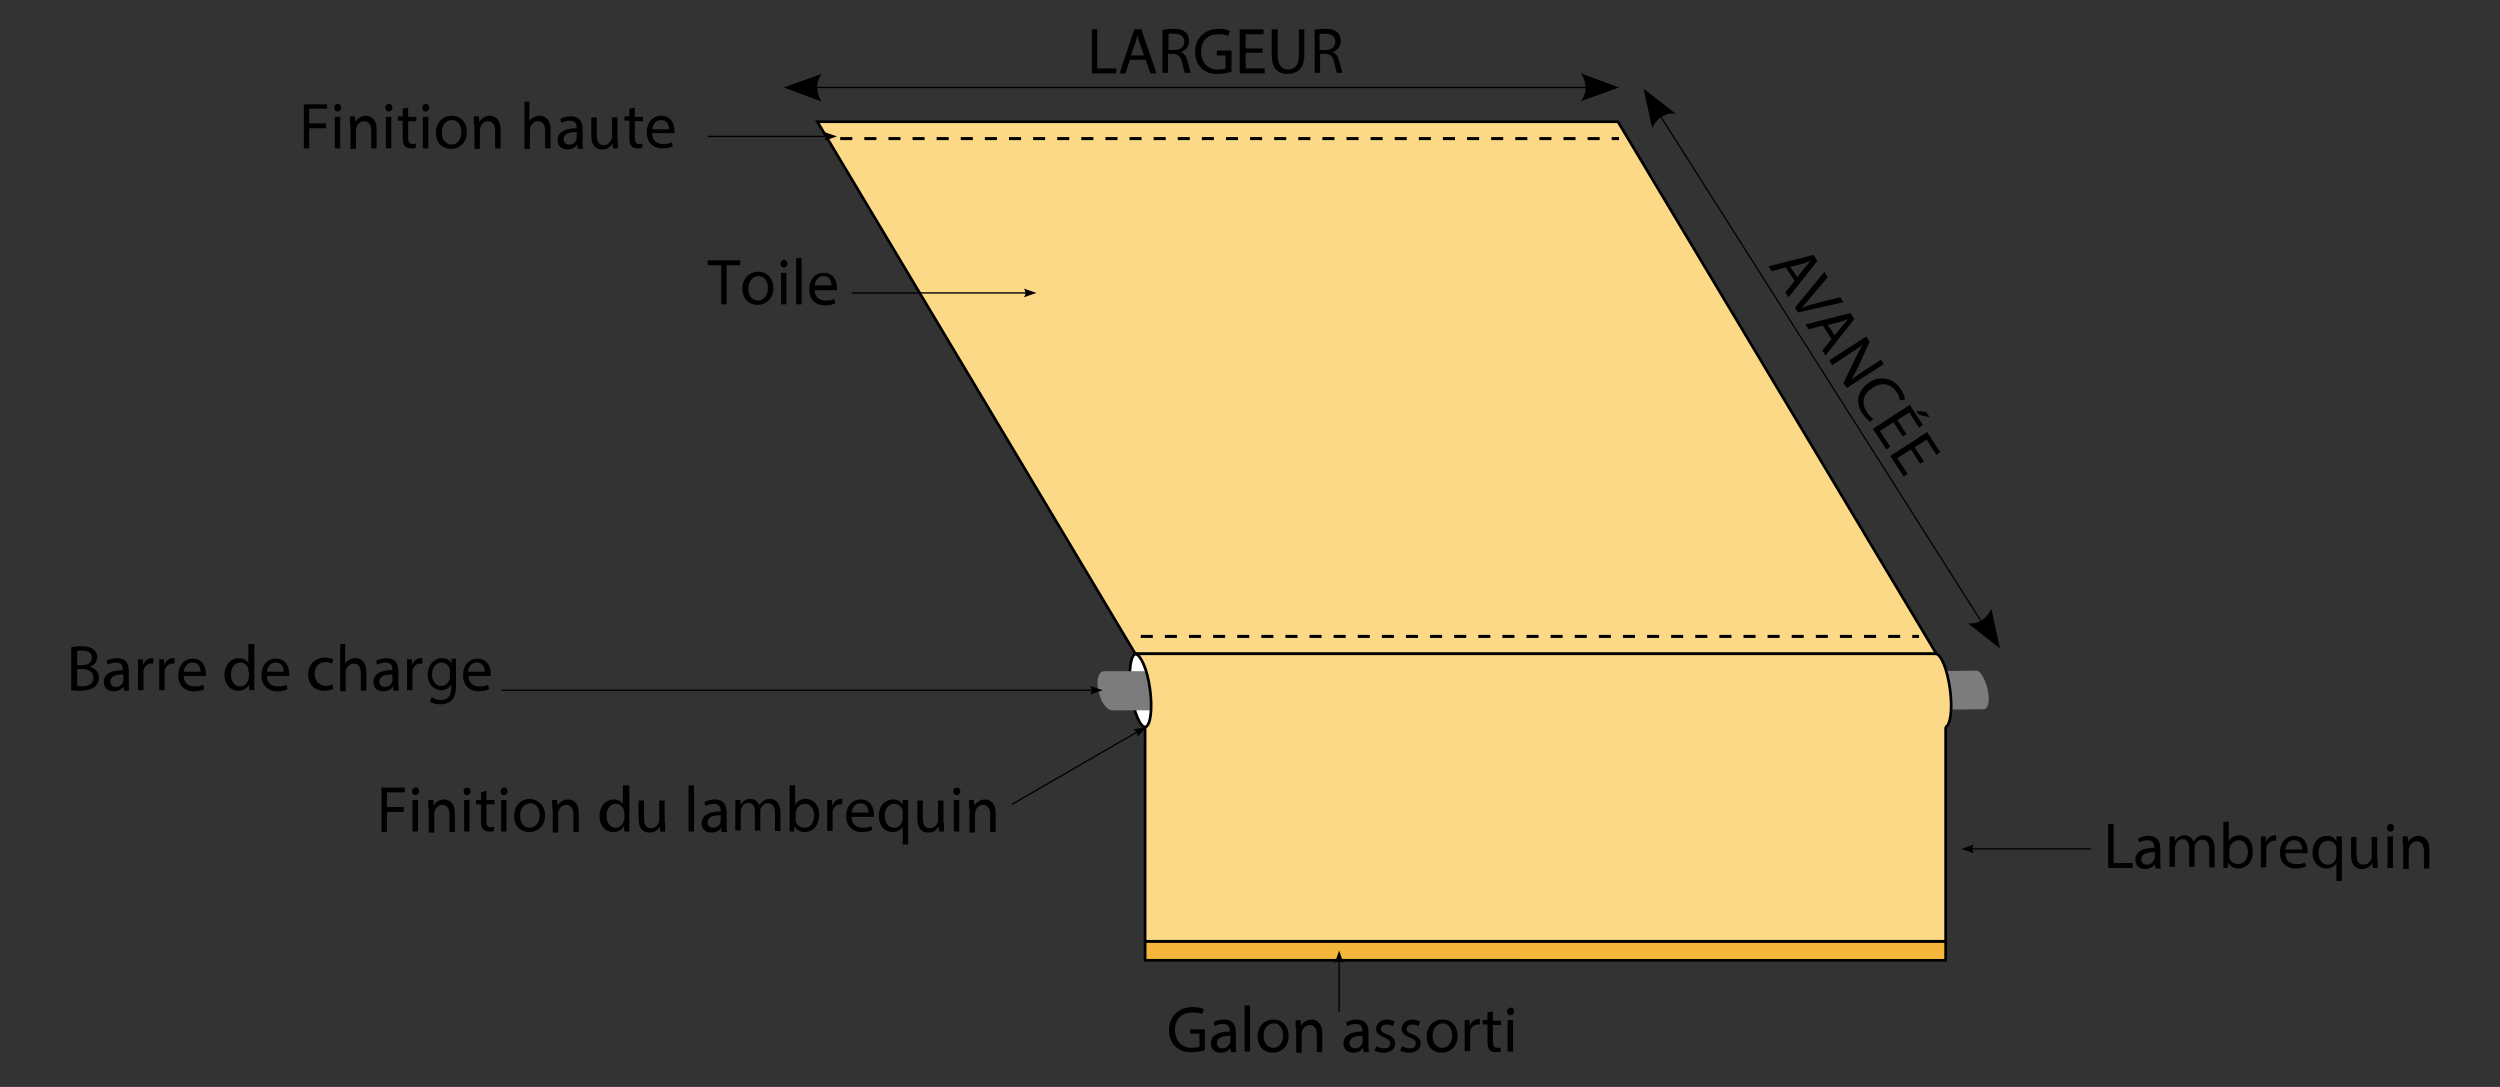 <?xml version="1.0" encoding="UTF-8"?> <svg xmlns="http://www.w3.org/2000/svg" xml:space="preserve" id="Calque_1" x="0" y="0" style="enable-background:new 0 0 460 200" version="1.1" viewBox="0 0 460 200"><rect x="0" y="0" width="460" height="200" fill="#333333" stroke="none"/><style>.st10,.st9{fill:none;stroke:#000;stroke-width:.25;stroke-miterlimit:10}.st10{fill:#fbd986;stroke-width:.5}.st11,.st12{fill:none;stroke:#000;stroke-width:.233}.st12{stroke-width:.559;stroke-miterlimit:10;stroke-dasharray:2.218,2.218}.st17{fill:#7c7c7c}</style><path d="M365.5 126c-.1-.3-.2-.5-.3-.8-.5-1.1-1-1.8-1.5-1.8l-8.8.1c1 1.9 1.7 5 1.6 7.1l8.5-.1c.1 0 .2 0 .3-.1.8-.4.8-2.4.2-4.4z" class="st17"></path><path d="m356.3 120.3-58.6-97.9H150.4l58.5 97.9z" class="st10"></path><path d="M154.6 25.5h143.3M209.9 117.1h143.2" class="st12"></path><path d="M210.7 173.2H358v3.5H210.7z" style="fill:#f4b73c;stroke:#000;stroke-width:.5;stroke-miterlimit:10"></path><path d="M149.3 16.1h145.1" class="st11"></path><path d="m144.2 16.1 7 2.6s-1.9-2.6 0-5.1l-7 2.5M297.9 16.1l-7-2.6s1.9 2.6 0 5.1l7-2.5M200.9 5.4h1v7.2h3.5v.9h-4.5V5.4zM207.9 11l-.8 2.5H206l2.7-8.1h1.3l2.8 8.1h-1.1l-.9-2.5h-2.9zm2.6-.8-.8-2.3c-.2-.5-.3-1-.4-1.5-.1.5-.2 1-.4 1.5l-.8 2.3h2.4zM213.9 5.5c.5-.1 1.3-.2 2-.2 1.1 0 1.8.2 2.3.7.4.4.6.9.6 1.5 0 1.1-.7 1.8-1.5 2.1.6.2 1 .8 1.2 1.6.3 1.1.5 1.9.6 2.2H218c-.1-.2-.3-.9-.5-1.9-.2-1.1-.7-1.5-1.6-1.6h-1v3.5h-1V5.5zm1.1 3.7h1.1c1.1 0 1.8-.6 1.8-1.5 0-1.1-.8-1.5-1.9-1.5-.5 0-.9 0-1 .1v2.9zM226.5 13.2c-.5.2-1.4.4-2.5.4-1.2 0-2.2-.3-3-1.1-.7-.7-1.1-1.7-1.1-3 0-2.4 1.7-4.2 4.4-4.2.9 0 1.7.2 2 .4l-.3.9c-.4-.2-1-.3-1.8-.3-2 0-3.2 1.2-3.2 3.2s1.2 3.3 3.1 3.3c.7 0 1.1-.1 1.4-.2v-2.4h-1.6v-.9h2.7v3.9zM232.3 9.7h-3.1v2.9h3.5v.9h-4.6V5.4h4.4v.9h-3.3v2.6h3.1v.8zM235.1 5.4v4.8c0 1.8.8 2.6 1.9 2.6 1.2 0 2-.8 2-2.6V5.4h1v4.7c0 2.5-1.3 3.5-3.1 3.5-1.7 0-2.9-.9-2.9-3.5V5.4h1.1zM241.8 5.5c.5-.1 1.3-.2 2-.2 1.1 0 1.8.2 2.3.7.4.4.6.9.6 1.5 0 1.1-.7 1.8-1.5 2.1.6.2 1 .8 1.2 1.6.3 1.1.5 1.9.6 2.2h-1c-.1-.2-.3-.9-.5-1.9-.2-1.1-.7-1.5-1.6-1.6h-1v3.5h-1V5.5zm1 3.7h1.1c1.1 0 1.8-.6 1.8-1.5 0-1.1-.8-1.5-1.9-1.5-.5 0-.9 0-1 .1v2.9zM132.7 48.8h-2.5v-.9h6v.9h-2.5V56h-1v-7.2zM142.3 53c0 2.1-1.5 3.1-2.9 3.1-1.6 0-2.8-1.1-2.8-3s1.3-3.1 2.9-3.1c1.7 0 2.8 1.3 2.8 3zm-4.6.1c0 1.3.7 2.2 1.8 2.2 1 0 1.8-.9 1.8-2.3 0-1-.5-2.2-1.7-2.2-1.3 0-1.9 1.2-1.9 2.3zM144.9 48.5c0 .4-.3.7-.7.7-.4 0-.6-.3-.6-.7 0-.4.3-.7.7-.7.3.1.6.4.6.7zm-1.2 7.5v-5.8h1V56h-1zM146.5 47.5h1V56h-1v-8.5zM149.9 53.3c0 1.4.9 2 2 2 .8 0 1.2-.1 1.6-.3l.2.8c-.4.2-1 .4-1.9.4-1.8 0-2.9-1.2-2.9-2.9 0-1.8 1-3.1 2.7-3.1 1.9 0 2.4 1.7 2.4 2.7v.5h-4.1zm3.1-.8c0-.7-.3-1.7-1.5-1.7-1.1 0-1.5 1-1.6 1.7h3.1zM55.8 19.2h4.4v.8h-3.3v2.7H60v.9h-3.1v3.7h-1v-8.1zM62.8 19.8c0 .4-.3.7-.7.7-.4 0-.6-.3-.6-.7 0-.4.3-.7.7-.7.3.1.6.3.6.7zm-1.2 7.5v-5.8h1v5.8h-1zM64.4 23v-1.6h.9l.1 1c.3-.5 1-1.1 1.9-1.1.8 0 2 .5 2 2.5v3.5h-1V24c0-.9-.4-1.7-1.3-1.7-.7 0-1.2.5-1.4 1.1 0 .1-.1.3-.1.5v3.5h-1V23zM72.2 19.8c0 .4-.3.7-.7.7-.4 0-.6-.3-.6-.7 0-.4.3-.7.7-.7.4.1.6.3.6.7zM71 27.3v-5.8h1v5.8h-1zM75.1 19.8v1.7h1.5v.8h-1.5v3.1c0 .7.2 1.1.8 1.1.3 0 .5 0 .6-.1v.8c-.2.1-.5.1-.9.1-.5 0-.9-.2-1.1-.4-.3-.3-.4-.8-.4-1.5v-3.2h-.9v-.8h.9V20l1-.2zM79 19.8c0 .4-.3.7-.7.7-.4 0-.6-.3-.6-.7 0-.4.3-.7.7-.7.3.1.6.3.6.7zm-1.2 7.5v-5.8h1v5.8h-1zM85.9 24.3c0 2.1-1.5 3.1-2.9 3.1-1.6 0-2.8-1.1-2.8-3s1.3-3.1 2.9-3.1c1.7 0 2.8 1.2 2.8 3zm-4.6.1c0 1.3.7 2.2 1.8 2.2 1 0 1.8-.9 1.8-2.3 0-1-.5-2.2-1.7-2.2-1.4 0-1.9 1.2-1.9 2.3zM87.2 23v-1.6h.9l.1 1c.3-.5 1-1.1 1.9-1.1.8 0 2 .5 2 2.5v3.5h-1V24c0-.9-.4-1.7-1.3-1.7-.7 0-1.2.5-1.4 1.1 0 .1-.1.3-.1.5v3.5h-1V23zM96.4 18.7h1v3.6c.2-.3.4-.6.8-.7.3-.2.7-.3 1.1-.3.8 0 2 .5 2 2.5v3.5h-1V24c0-.9-.4-1.7-1.3-1.7-.7 0-1.2.5-1.4 1.1-.1.1-.1.3-.1.5v3.5h-1v-8.7zM106.3 27.3l-.1-.7c-.3.5-.9.9-1.8.9-1.2 0-1.8-.8-1.8-1.7 0-1.4 1.2-2.2 3.5-2.2v-.1c0-.5-.1-1.3-1.3-1.3-.5 0-1.1.2-1.5.4l-.2-.7c.5-.3 1.2-.5 1.9-.5 1.8 0 2.2 1.2 2.2 2.4V26c0 .5 0 1 .1 1.4h-1zm-.2-3c-1.1 0-2.4.2-2.4 1.3 0 .7.5 1 1 1 .8 0 1.2-.5 1.4-1v-1.3zM113.7 25.7v1.6h-.9l-.1-.9c-.3.5-.9 1.1-1.9 1.1-.9 0-2-.5-2-2.5v-3.4h1v3.2c0 1.1.3 1.9 1.3 1.9.7 0 1.2-.5 1.4-1 .1-.2.1-.3.1-.5v-3.6h1v4.1zM116.8 19.8v1.7h1.5v.8h-1.5v3.1c0 .7.2 1.1.8 1.1.3 0 .5 0 .6-.1v.8c-.2.1-.5.1-.9.1-.5 0-.9-.2-1.1-.4-.3-.3-.4-.8-.4-1.5v-3.2h-.9v-.8h.9V20l1-.2zM120 24.5c0 1.4.9 2 2 2 .8 0 1.2-.1 1.6-.3l.2.7c-.4.2-1 .4-1.9.4-1.8 0-2.9-1.2-2.9-2.9 0-1.8 1-3.1 2.7-3.1 1.9 0 2.4 1.7 2.4 2.7v.5H120zm3.1-.7c0-.7-.3-1.7-1.5-1.7-1.1 0-1.5 1-1.6 1.7h3.1zM387.8 151.6h1.1v7.2h3.5v.9h-4.5v-8.1zM396.6 159.7l-.1-.7c-.3.5-.9.9-1.8.9-1.2 0-1.8-.8-1.8-1.7 0-1.4 1.2-2.2 3.5-2.2v-.1c0-.5-.1-1.3-1.3-1.3-.5 0-1.1.2-1.5.4l-.2-.7c.5-.3 1.2-.5 1.9-.5 1.8 0 2.2 1.2 2.2 2.4v2.2c0 .5 0 1 .1 1.4h-1zm-.2-2.9c-1.1 0-2.4.2-2.4 1.3 0 .7.5 1 1 1 .8 0 1.2-.5 1.4-1 0-.1.1-.2.1-.3v-1zM399.2 155.5v-1.6h.9l.1.9c.3-.6.9-1.1 1.8-1.1.8 0 1.4.5 1.6 1.2.2-.3.4-.6.7-.8.3-.3.7-.4 1.3-.4.8 0 1.9.5 1.9 2.5v3.4h-1v-3.3c0-1.1-.4-1.8-1.3-1.8-.6 0-1.1.4-1.3.9-.1.2-.1.3-.1.5v3.6h-1V156c0-.9-.4-1.6-1.2-1.6-.7 0-1.1.5-1.3 1.1-.1.2-.1.3-.1.5v3.5h-1v-4zM409.1 159.7v-8.5h1v3.6c.4-.7 1-1.1 2-1.1 1.4 0 2.5 1.2 2.4 3 0 2.1-1.3 3.1-2.6 3.1-.8 0-1.5-.3-1.9-1.1l-.1 1h-.8zm1.1-2.3v.4c.2.7.8 1.2 1.6 1.2 1.1 0 1.8-.9 1.8-2.2 0-1.2-.6-2.2-1.7-2.2-.7 0-1.4.5-1.6 1.3 0 .1-.1.3-.1.4v1.1zM416 155.7v-1.8h.9v1.1c.3-.8.9-1.3 1.6-1.3h.3v1h-.4c-.7 0-1.3.6-1.4 1.3v3.6h-1v-3.9zM420.5 157c0 1.4.9 2 2 2 .8 0 1.2-.1 1.6-.3l.2.7c-.4.2-1 .4-1.9.4-1.8 0-2.9-1.2-2.9-2.9 0-1.8 1-3.1 2.7-3.1 1.9 0 2.4 1.7 2.4 2.7v.5h-4.1zm3.1-.7c0-.7-.3-1.7-1.5-1.7-1.1 0-1.5 1-1.6 1.7h3.1zM429.9 158.8c-.3.6-1 1-1.9 1-1.4 0-2.5-1.2-2.5-2.9 0-2.2 1.4-3.1 2.6-3.1.9 0 1.5.4 1.8 1v-.9h1v8.2h-1v-3.3zm0-2.5v-.4c-.2-.6-.7-1.2-1.5-1.2-1.1 0-1.8.9-1.8 2.2 0 1.2.6 2.2 1.7 2.2.7 0 1.3-.4 1.5-1.1.1-.2.1-.3.1-.5v-1.2zM437.5 158.1v1.6h-.9l-.1-.9c-.3.5-.9 1.1-1.9 1.1-.9 0-2-.5-2-2.5V154h1v3.2c0 1.1.3 1.9 1.3 1.9.7 0 1.2-.5 1.4-1 .1-.2.1-.3.1-.5V154h1v4.1zM440.5 152.3c0 .4-.2.7-.7.7-.4 0-.6-.3-.6-.7 0-.4.3-.7.7-.7.3 0 .6.3.6.7zm-1.2 7.4v-5.8h1v5.8h-1zM442.1 155.5v-1.6h.9l.1 1c.3-.5 1-1.1 1.9-1.1.8 0 2 .5 2 2.5v3.5h-1v-3.3c0-.9-.4-1.7-1.3-1.7-.7 0-1.2.5-1.4 1.1 0 .1-.1.3-.1.5v3.5h-1v-4.4z"></path><path d="M152.8 25.1h-22.6" class="st9"></path><path d="m154 25.1-2.3-.8s.6.8 0 1.6l2.3-.8"></path><path d="M189.6 53.9h-32.9" class="st9"></path><path d="m190.7 53.9-2.3-.8s.6.8 0 1.6l2.3-.8"></path><path d="M201.1 127H92.3" class="st9"></path><path d="M13.1 119.1c.5-.1 1.2-.2 1.9-.2 1 0 1.7.2 2.2.6.4.3.7.8.7 1.4 0 .8-.5 1.5-1.4 1.8.8.2 1.7.8 1.7 2 0 .7-.3 1.2-.7 1.6-.6.5-1.5.8-2.8.8-.7 0-1.3-.1-1.6-.1v-7.9zm1.1 3.3h1c1.1 0 1.7-.6 1.7-1.4 0-.9-.7-1.3-1.8-1.3-.5 0-.8 0-.9.1v2.6zm0 3.8c.2 0 .5.1.9.1 1.1 0 2.1-.4 2.1-1.6 0-1.1-1-1.6-2.1-1.6h-.9v3.1zM22.8 127l-.1-.7c-.3.5-.9.9-1.8.9-1.2 0-1.8-.8-1.8-1.7 0-1.4 1.2-2.2 3.5-2.2v-.1c0-.5-.1-1.3-1.3-1.3-.5 0-1.1.2-1.5.4l-.2-.7c.5-.3 1.2-.5 1.9-.5 1.8 0 2.2 1.2 2.2 2.4v2.2c0 .5 0 1 .1 1.4h-1zm-.1-2.9c-1.1 0-2.4.2-2.4 1.3 0 .7.5 1 1 1 .8 0 1.2-.5 1.4-1v-1.3zM25.4 123.1v-1.8h.9v1.1c.3-.8.9-1.3 1.6-1.3h.3v1h-.4c-.7 0-1.3.6-1.4 1.3v3.6h-1v-3.9zM29.3 123.1v-1.8h.9v1.1c.3-.8.9-1.3 1.6-1.3h.3v1h-.4c-.7 0-1.3.6-1.4 1.3v3.6h-1v-3.9zM33.8 124.3c0 1.4.9 2 2 2 .8 0 1.2-.1 1.6-.3l.2.8c-.4.2-1 .4-1.9.4-1.8 0-2.9-1.2-2.9-2.9 0-1.8 1-3.1 2.7-3.1 1.9 0 2.4 1.7 2.4 2.7v.5h-4.1zm3.1-.7c0-.7-.3-1.7-1.5-1.7-1.1 0-1.5 1-1.6 1.7h3.1zM46.8 118.5v8.5h-.9l-.1-1c-.3.6-1 1.1-2 1.1-1.4 0-2.5-1.2-2.5-2.9 0-1.9 1.2-3.1 2.6-3.1.9 0 1.5.4 1.8.9v-3.5h1.1zm-1.1 5.1v-.5c-.2-.7-.7-1.2-1.5-1.2-1.1 0-1.7 1-1.7 2.2 0 1.2.6 2.2 1.7 2.2.7 0 1.3-.5 1.5-1.3 0-.1.1-.3.1-.5v-.9zM49.1 124.3c0 1.4.9 2 2 2 .8 0 1.2-.1 1.6-.3l.2.8c-.4.2-1 .4-1.9.4-1.8 0-2.9-1.2-2.9-2.9 0-1.8 1-3.1 2.7-3.1 1.9 0 2.4 1.7 2.4 2.7v.5h-4.1zm3.1-.7c0-.7-.3-1.7-1.5-1.7-1.1 0-1.5 1-1.6 1.7h3.1zM61.3 126.8c-.3.1-.9.3-1.7.3-1.7 0-2.9-1.2-2.9-3s1.2-3.1 3.1-3.1c.6 0 1.2.2 1.5.3l-.2.8c-.3-.1-.7-.3-1.2-.3-1.3 0-2 1-2 2.2 0 1.3.9 2.2 2 2.2.6 0 1-.1 1.3-.3l.1.9zM62.5 118.5h1v3.6c.2-.3.4-.6.8-.7.3-.2.7-.3 1.1-.3.8 0 2 .5 2 2.5v3.5h-1v-3.3c0-.9-.4-1.7-1.3-1.7-.7 0-1.2.5-1.4 1.1-.1.1-.1.3-.1.5v3.5h-1v-8.7zM72.4 127l-.1-.7c-.3.5-.9.9-1.8.9-1.2 0-1.8-.8-1.8-1.7 0-1.4 1.2-2.2 3.5-2.2v-.1c0-.5-.1-1.3-1.3-1.3-.5 0-1.1.2-1.5.4l-.2-.7c.5-.3 1.2-.5 1.9-.5 1.8 0 2.2 1.2 2.2 2.4v2.2c0 .5 0 1 .1 1.4h-1zm-.2-2.9c-1.1 0-2.4.2-2.4 1.3 0 .7.5 1 1 1 .8 0 1.2-.5 1.4-1v-1.3zM74.9 123.1v-1.8h.9v1.1c.3-.8.9-1.3 1.6-1.3h.3v1h-.4c-.7 0-1.3.6-1.4 1.3v3.6h-1v-3.9zM83.9 121.2v5c0 1.3-.3 2.1-.8 2.7-.6.5-1.4.7-2.1.7-.7 0-1.5-.2-1.9-.5l.3-.8c.4.2 1 .5 1.7.5 1.1 0 1.9-.6 1.9-2v-.8c-.3.5-.9 1-1.8 1-1.4 0-2.5-1.2-2.5-2.8 0-2 1.3-3.1 2.6-3.1 1 0 1.6.5 1.8 1v-.9h.8zm-1.1 2.3c0-.2 0-.3-.1-.5-.2-.6-.7-1.1-1.5-1.1-1 0-1.7.9-1.7 2.2 0 1.1.6 2.1 1.7 2.1.7 0 1.2-.4 1.5-1.1.1-.2.1-.4.1-.6v-1zM86.2 124.3c0 1.4.9 2 2 2 .8 0 1.2-.1 1.6-.3l.2.8c-.4.2-1 .4-1.9.4-1.8 0-2.9-1.2-2.9-2.9 0-1.8 1-3.1 2.7-3.1 1.9 0 2.4 1.7 2.4 2.7v.5h-4.1zm3-.7c0-.7-.3-1.7-1.5-1.7-1.1 0-1.5 1-1.6 1.7h3.1zM221.7 193.2c-.5.2-1.4.4-2.5.4-1.2 0-2.2-.3-3-1.1-.7-.7-1.1-1.7-1.1-3 0-2.4 1.7-4.2 4.4-4.2.9 0 1.7.2 2 .4l-.3.9c-.4-.2-1-.3-1.8-.3-2 0-3.2 1.2-3.2 3.2s1.2 3.3 3.1 3.3c.7 0 1.1-.1 1.4-.2v-2.4H219v-.8h2.7v3.8zM226.5 193.5l-.1-.7c-.3.5-.9.9-1.8.9-1.2 0-1.8-.8-1.8-1.7 0-1.4 1.2-2.2 3.5-2.2v-.1c0-.5-.1-1.3-1.3-1.3-.5 0-1.1.2-1.5.4l-.2-.7c.5-.3 1.2-.5 1.9-.5 1.8 0 2.2 1.2 2.2 2.4v2.2c0 .5 0 1 .1 1.4h-1zm-.2-2.9c-1.1 0-2.4.2-2.4 1.3 0 .7.5 1 1 1 .8 0 1.2-.5 1.4-1 0-.1.1-.2.1-.3v-1zM229 185h1v8.5h-1V185zM237.1 190.6c0 2.1-1.5 3.1-2.9 3.1-1.6 0-2.8-1.1-2.8-3s1.3-3.1 2.9-3.1c1.7 0 2.8 1.2 2.8 3zm-4.6 0c0 1.3.7 2.2 1.8 2.2 1 0 1.8-.9 1.8-2.3 0-1-.5-2.2-1.7-2.2-1.4.1-1.9 1.2-1.9 2.3zM238.4 189.3v-1.6h.9l.1 1c.3-.5 1-1.1 1.9-1.1.8 0 2 .5 2 2.5v3.5h-1v-3.3c0-.9-.4-1.7-1.3-1.7-.7 0-1.2.5-1.4 1.1 0 .1-.1.3-.1.5v3.5h-1v-4.4zM250.9 193.5l-.1-.7c-.3.5-.9.9-1.8.9-1.2 0-1.8-.8-1.8-1.7 0-1.4 1.2-2.2 3.5-2.2v-.1c0-.5-.1-1.3-1.3-1.3-.5 0-1.1.2-1.5.4l-.2-.7c.5-.3 1.2-.5 1.9-.5 1.8 0 2.2 1.2 2.2 2.4v2.2c0 .5 0 1 .1 1.4h-1zm-.2-2.9c-1.1 0-2.4.2-2.4 1.3 0 .7.5 1 1 1 .8 0 1.2-.5 1.4-1v-1.3zM253.3 192.5c.3.2.9.4 1.4.4.8 0 1.1-.4 1.1-.9s-.3-.8-1.1-1.1c-1-.4-1.5-.9-1.5-1.6 0-.9.8-1.7 2-1.7.6 0 1.1.2 1.4.4l-.3.8c-.2-.1-.6-.3-1.2-.3s-1 .4-1 .8c0 .5.3.7 1.1 1 1 .4 1.5.9 1.5 1.7 0 1-.8 1.7-2.2 1.7-.6 0-1.2-.2-1.6-.4l.4-.8zM258 192.5c.3.2.9.4 1.4.4.8 0 1.1-.4 1.1-.9s-.3-.8-1.1-1.1c-1-.4-1.5-.9-1.5-1.6 0-.9.8-1.7 2-1.7.6 0 1.1.2 1.4.4l-.3.8c-.2-.1-.6-.3-1.2-.3s-1 .4-1 .8c0 .5.3.7 1.1 1 1 .4 1.5.9 1.5 1.7 0 1-.8 1.7-2.2 1.7-.6 0-1.2-.2-1.6-.4l.4-.8zM268.2 190.6c0 2.1-1.5 3.1-2.9 3.1-1.6 0-2.8-1.1-2.8-3s1.3-3.1 2.9-3.1c1.7 0 2.8 1.2 2.8 3zm-4.6 0c0 1.3.7 2.2 1.8 2.2 1 0 1.8-.9 1.8-2.3 0-1-.5-2.2-1.7-2.2-1.4.1-1.9 1.2-1.9 2.3zM269.5 189.5v-1.8h.9v1.1c.3-.8.9-1.3 1.6-1.3h.3v1h-.4c-.7 0-1.3.6-1.4 1.3v3.6h-1v-3.9zM274.7 186.1v1.7h1.5v.8h-1.5v3.1c0 .7.2 1.1.8 1.1.3 0 .5 0 .6-.1v.8c-.2.1-.5.1-.9.1-.5 0-.9-.2-1.1-.4-.3-.3-.4-.8-.4-1.5v-3.2h-.9v-.8h.9v-1.4l1-.2zM278.6 186.1c0 .4-.3.7-.7.7-.4 0-.6-.3-.6-.7 0-.4.3-.7.7-.7.3 0 .6.3.6.7zm-1.2 7.4v-5.8h1v5.8h-1z"></path><path d="M246.4 175.6v10.6" class="st9"></path><path d="m210.7 127-2.3-.8s.6.8 0 1.6l2.3-.8M246.4 174.9l-.8 2.3s.8-.6 1.6 0l-.8-2.3"></path><path d="M362.1 156.2h22.6" class="st9"></path><path d="m360.9 156.2 2.3.8s-.6-.8 0-1.6l-2.3.8"></path><path d="m305.1 20.7 61.2 96.4" class="st11"></path><path d="m302.4 16.3 1.6 7.3s1.1-3 4.3-2.7l-5.9-4.6M368 119.3l-1.6-7.3s-1.1 3-4.3 2.7l5.9 4.6M328.6 49.2l-2.6.7-.6-.9 8.3-2.1.7 1.1-5.3 6.7-.6-.9 1.7-2.1-1.6-2.5zm2.1 1.8 1.5-1.9c.3-.4.7-.8 1-1.1-.5.2-.9.3-1.4.5l-2.4.6 1.3 1.9zM330.3 56.6l5.4-6.6.6 1-2.7 3.2c-.7.9-1.4 1.7-2.1 2.4.9-.3 1.9-.6 3-.9l4.1-1 .6.9-8.4 1.9-.5-.9zM335.4 59.9l-2.6.7-.6-.9 8.3-2.1.7 1.1-5.3 6.7-.6-.9 1.7-2.1-1.6-2.5zm2.2 1.8 1.5-1.9c.4-.4.7-.8 1-1.1-.5.2-.9.3-1.4.5l-2.4.6 1.3 1.9zM336.6 66.3l6.8-4.4.6 1-2 4.4c-.5 1-.9 1.9-1.4 2.6.9-.7 1.7-1.2 2.7-1.9l2.8-1.8.5.8-6.8 4.4-.6-.9 2.1-4.4c.5-1 .9-1.9 1.5-2.7-.8.6-1.6 1.1-2.8 1.9l-2.9 1.9-.5-.9zM344.1 77.6c-.4-.2-.9-.8-1.5-1.6-1.2-1.9-.9-4.1 1.3-5.6 2.1-1.4 4.5-.9 5.9 1.3.5.8.7 1.5.7 1.8l-.9.2c-.1-.4-.2-1-.6-1.5-1-1.6-2.7-2-4.5-.8-1.7 1.1-2.1 2.7-1 4.4.3.5.8 1 1.2 1.3l-.6.5zM350.1 80.3l-1.7-2.6-2.5 1.6 1.9 2.9-.7.5-2.5-3.8 6.8-4.4 2.4 3.7-.7.5-1.8-2.8-2.2 1.4 1.7 2.6-.7.4zm5-3.5-2-.5-.5-.7 1.8.2.7 1zM353.3 85.3l-1.7-2.6-2.5 1.6 1.9 2.9-.7.5-2.5-3.8 6.8-4.4 2.4 3.7-.7.5-1.8-2.8-2.2 1.4 1.7 2.6-.7.4z"></path><path d="M211.7 126.8c.5 3.7.1 6.8-.9 7-1 .1-2.2-2.8-2.7-6.5s-.1-6.8.9-7c.9-.1 2.2 2.8 2.7 6.5z" style="fill:#fff;stroke:#000;stroke-width:.5;stroke-miterlimit:10"></path><path d="M214.9 125.2c-.2-.6-.5-1.2-.8-1.7h-10.9c-.1 0-.2 0-.4.1-.1 0-.1.1-.2.1-.8.6-.9 2.5-.2 4.4.1.3.2.5.3.8.6 1.1 1.3 1.8 1.9 1.8h11c.3-1.7 0-3.6-.7-5.5z" class="st17"></path><path d="M358.8 126.8c-.5-3.7-1.7-6.6-2.7-6.5h.2-147.4c1 .2 2.2 2.8 2.7 6.5s.1 6.8-.9 7v39.4H358v-39.4h-.1c1-.2 1.4-3.3.9-7z" class="st10"></path><path d="m202.9 127-2.3-.8s.6.8 0 1.6l2.3-.8M70.1 144.9h4.4v.9h-3.3v2.7h3.1v.9h-3.1v3.7h-1v-8.2zM77.1 145.6c0 .4-.3.7-.7.7-.4 0-.6-.3-.6-.7 0-.4.3-.7.7-.7.4 0 .6.3.6.7zm-1.2 7.4v-5.8h1v5.8h-1zM78.8 148.8v-1.6h.9l.1 1c.3-.5 1-1.1 1.9-1.1.8 0 2 .5 2 2.5v3.5h-1v-3.3c0-.9-.4-1.7-1.3-1.7-.7 0-1.2.5-1.4 1.1 0 .1-.1.3-.1.5v3.5h-1v-4.4zM86.6 145.6c0 .4-.3.7-.7.7-.4 0-.6-.3-.6-.7 0-.4.3-.7.7-.7.3 0 .6.3.6.7zm-1.2 7.4v-5.8h1v5.8h-1zM89.5 145.5v1.7H91v.8h-1.5v3.1c0 .7.2 1.1.8 1.1.3 0 .5 0 .6-.1v.8c-.2.1-.5.1-.9.1-.5 0-.9-.2-1.1-.4-.3-.3-.4-.8-.4-1.5V148h-.9v-.8h.9v-1.4l1-.3zM93.4 145.6c0 .4-.3.7-.7.7-.4 0-.6-.3-.6-.7 0-.4.3-.7.7-.7.3 0 .6.3.6.7zm-1.2 7.4v-5.8h1v5.8h-1zM100.3 150c0 2.1-1.5 3.1-2.9 3.1-1.6 0-2.8-1.1-2.8-3s1.3-3.1 2.9-3.1c1.6.1 2.8 1.3 2.8 3zm-4.6.1c0 1.3.7 2.2 1.8 2.2 1 0 1.8-.9 1.8-2.3 0-1-.5-2.2-1.7-2.2-1.4.1-1.9 1.2-1.9 2.3zM101.6 148.8v-1.6h.9l.1 1c.3-.5 1-1.1 1.9-1.1.8 0 2 .5 2 2.5v3.5h-1v-3.3c0-.9-.4-1.7-1.3-1.7-.7 0-1.2.5-1.4 1.1 0 .1-.1.3-.1.5v3.5h-1v-4.4zM115.8 144.5v8.5h-.9l-.1-1c-.3.6-1 1.1-2 1.1-1.4 0-2.5-1.2-2.5-2.9 0-1.9 1.2-3.1 2.6-3.1.9 0 1.5.4 1.7.9v-3.5h1.2zm-1 5.1v-.5c-.2-.7-.7-1.2-1.5-1.2-1.1 0-1.7 1-1.7 2.2 0 1.2.6 2.2 1.7 2.2.7 0 1.3-.5 1.5-1.3 0-.1.1-.3.1-.5v-.9zM122.4 151.4v1.6h-.9l-.1-.9c-.3.5-.9 1.1-1.9 1.1-.9 0-2-.5-2-2.5v-3.4h1v3.2c0 1.1.3 1.9 1.3 1.9.7 0 1.2-.5 1.4-1 .1-.2.1-.3.1-.5v-3.6h1v4.1zM126.7 144.5h1v8.5h-1v-8.5zM132.8 153l-.1-.7c-.3.5-.9.9-1.8.9-1.2 0-1.8-.8-1.8-1.7 0-1.4 1.2-2.2 3.5-2.2v-.1c0-.5-.1-1.3-1.3-1.3-.5 0-1.1.2-1.5.4l-.2-.7c.5-.3 1.2-.5 1.9-.5 1.8 0 2.2 1.2 2.2 2.4v2.2c0 .5 0 1 .1 1.4h-1zm-.2-3c-1.1 0-2.4.2-2.4 1.3 0 .7.5 1 1 1 .8 0 1.2-.5 1.4-1V150zM135.3 148.8v-1.6h.9l.1.9c.3-.6.9-1.1 1.8-1.1.8 0 1.4.5 1.6 1.2.2-.3.4-.6.7-.8.4-.3.7-.4 1.3-.4.8 0 1.9.5 1.9 2.5v3.4h-1v-3.3c0-1.1-.4-1.8-1.3-1.8-.6 0-1.1.4-1.3.9-.1.2-.1.3-.1.5v3.6h-1v-3.5c0-.9-.4-1.6-1.2-1.6-.7 0-1.1.5-1.3 1.1-.1.2-.1.3-.1.5v3.5h-1v-4zM145.3 153v-8.5h1v3.6c.4-.7 1-1.1 2-1.1 1.4 0 2.5 1.2 2.4 3 0 2.1-1.3 3.1-2.6 3.1-.8 0-1.5-.3-1.9-1.1l-.1 1h-.8zm1.1-2.3v.4c.2.7.8 1.2 1.6 1.2 1.1 0 1.8-.9 1.8-2.2 0-1.2-.6-2.2-1.7-2.2-.7 0-1.4.5-1.6 1.3 0 .1-.1.3-.1.4v1.1zM152.2 149v-1.8h.9v1.1c.3-.8.9-1.3 1.6-1.3h.3v1h-.4c-.7 0-1.3.6-1.4 1.3v3.6h-1V149zM156.7 150.3c0 1.4.9 2 2 2 .8 0 1.2-.1 1.6-.3l.2.7c-.4.2-1 .4-1.9.4-1.8 0-2.9-1.2-2.9-2.9 0-1.8 1-3.1 2.7-3.1 1.9 0 2.4 1.7 2.4 2.7v.5h-4.1zm3.1-.8c0-.7-.3-1.7-1.5-1.7-1.1 0-1.5 1-1.6 1.7h3.1zM166.1 152.1c-.3.6-1 1-1.9 1-1.4 0-2.5-1.2-2.5-2.9 0-2.2 1.4-3.1 2.6-3.1.9 0 1.5.4 1.8 1v-.9h1v8.2h-1v-3.3zm0-2.6v-.4c-.2-.6-.7-1.2-1.5-1.2-1.1 0-1.8.9-1.8 2.2 0 1.2.6 2.2 1.7 2.2.7 0 1.3-.4 1.5-1.1.1-.2.1-.3.1-.5v-1.2zM173.7 151.4v1.6h-.9l-.1-.9c-.3.5-.9 1.1-1.9 1.1-.9 0-2-.5-2-2.5v-3.4h1v3.2c0 1.1.3 1.9 1.3 1.9.7 0 1.2-.5 1.4-1 .1-.2.1-.3.1-.5v-3.6h1v4.1zM176.7 145.6c0 .4-.3.7-.7.7-.4 0-.6-.3-.6-.7 0-.4.3-.7.7-.7.3 0 .6.3.6.7zm-1.2 7.4v-5.8h1v5.8h-1zM178.3 148.8v-1.6h.9l.1 1c.3-.5 1-1.1 1.9-1.1.8 0 2 .5 2 2.5v3.5h-1v-3.3c0-.9-.4-1.7-1.3-1.7-.7 0-1.2.5-1.4 1.1 0 .1-.1.3-.1.5v3.5h-1v-4.4z"></path><path d="M209.9 134.3 186.2 148" class="st9"></path><path d="m210.9 133.8-2.4.4s.9.4.8 1.4l1.6-1.8"></path></svg> 